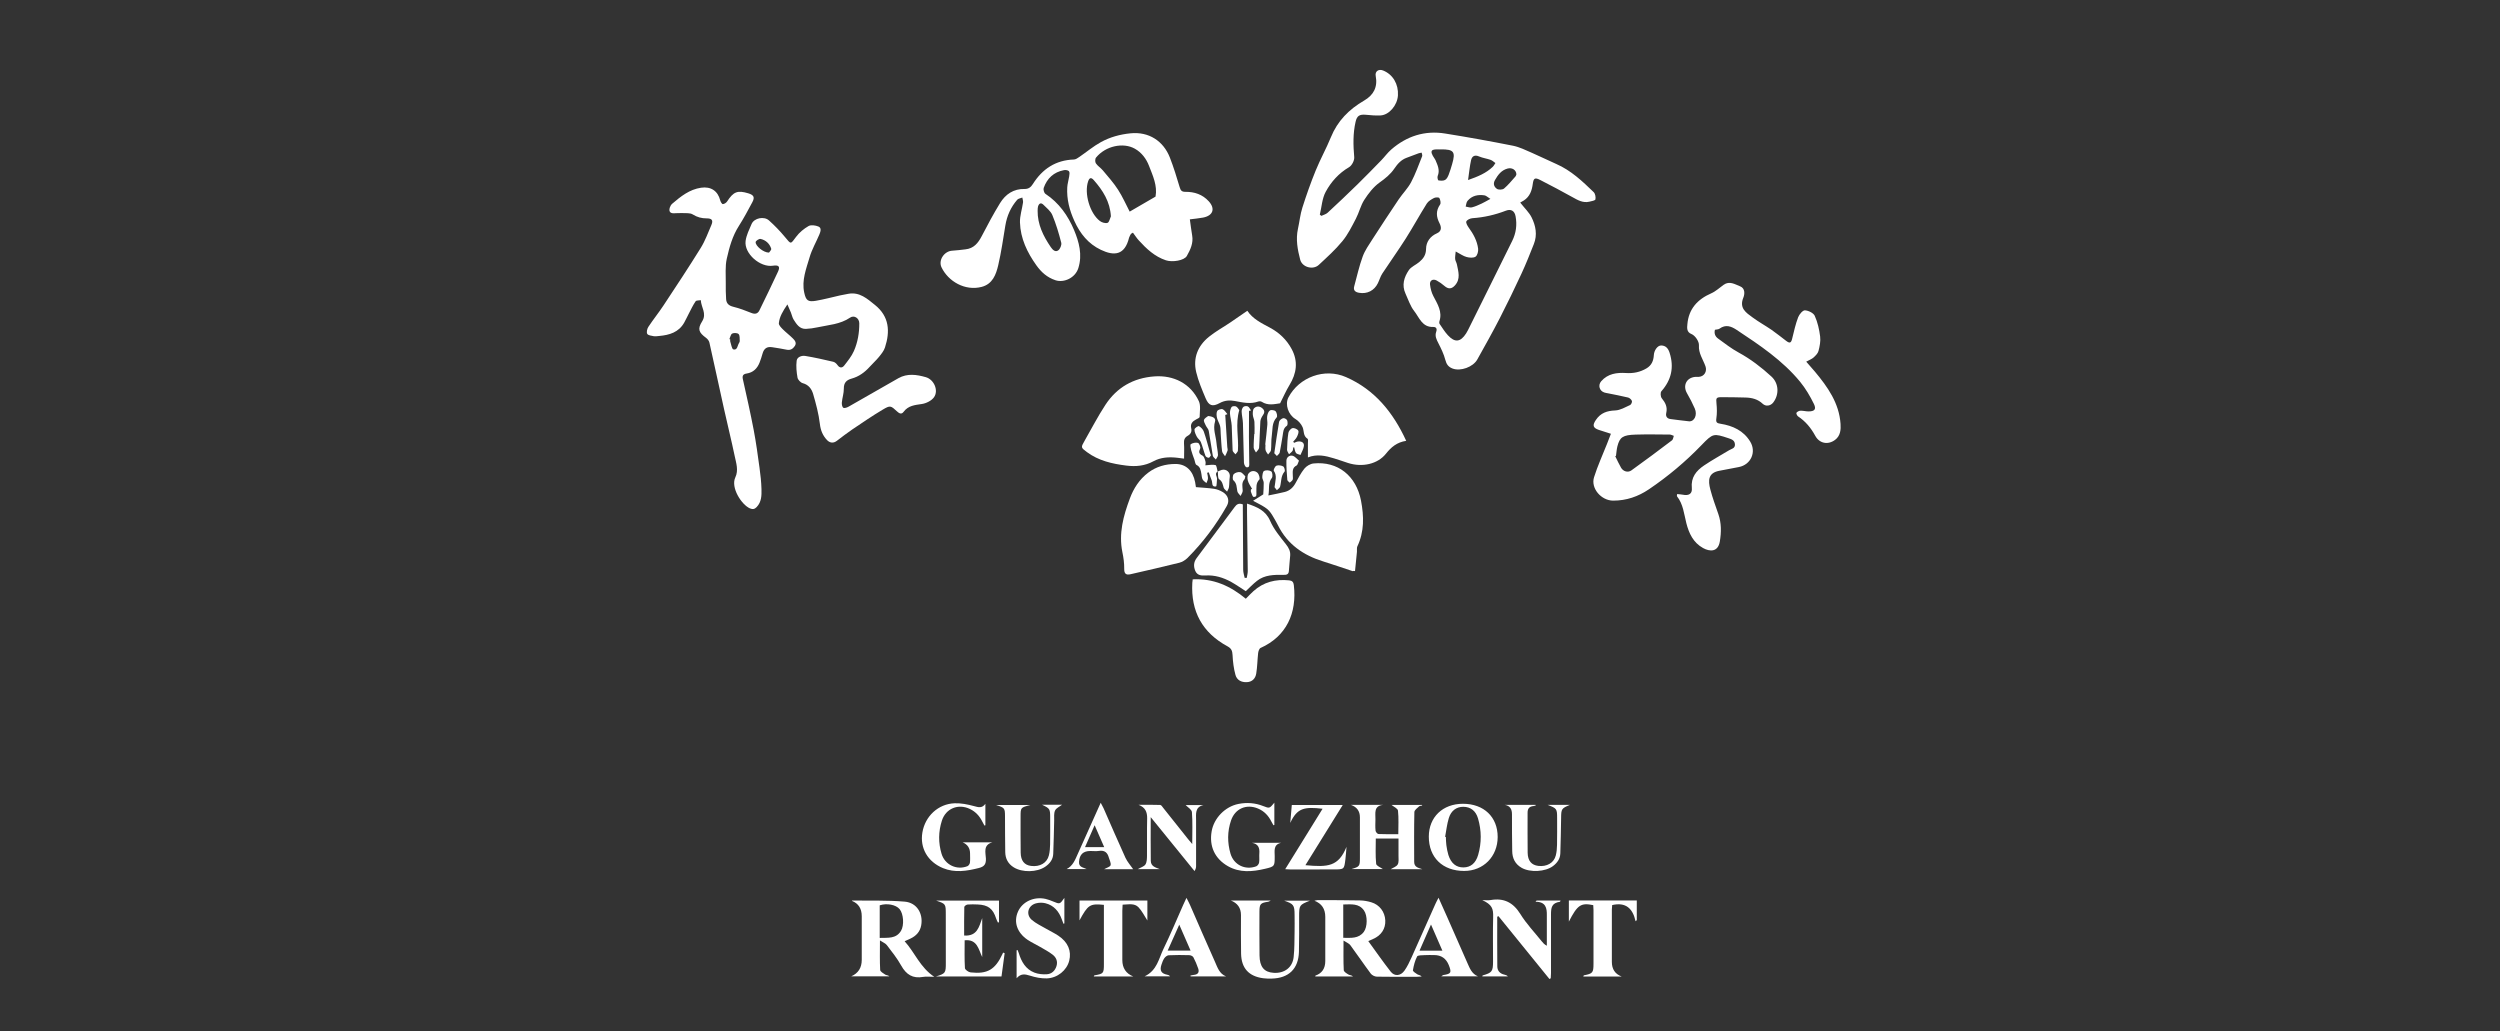 <?xml version="1.0" encoding="UTF-8"?> <svg xmlns="http://www.w3.org/2000/svg" width="143" height="59" viewBox="0 0 143 59" fill="none"><rect x="0" y="0" width="143" height="59" fill="#333333" stroke="none"/><path d="M86.956 11.587C87.223 11.926 87.463 12.15 87.602 12.424C87.844 12.906 87.947 13.431 87.736 13.96C87.512 14.526 87.288 15.093 87.032 15.645C86.633 16.504 86.222 17.356 85.79 18.197C85.379 18.996 84.939 19.779 84.502 20.561C84.258 21.001 83.538 21.25 83.091 21.082C82.851 20.992 82.739 20.842 82.672 20.584C82.587 20.254 82.432 19.938 82.275 19.631C82.167 19.417 82.064 19.222 82.151 18.978C82.208 18.821 82.165 18.695 81.977 18.702C81.344 18.724 81.183 18.161 80.893 17.794C80.667 17.509 80.552 17.134 80.395 16.795C80.171 16.311 80.312 15.856 80.584 15.454C80.718 15.257 80.985 15.154 81.18 14.99C81.411 14.797 81.566 14.586 81.571 14.236C81.573 13.837 81.808 13.512 82.196 13.344C82.495 13.213 82.434 12.956 82.344 12.778C82.149 12.397 82.122 12.063 82.374 11.697C82.43 11.616 82.387 11.432 82.331 11.327C82.306 11.282 82.113 11.28 82.03 11.323C81.876 11.403 81.703 11.502 81.613 11.643C81.198 12.305 80.824 12.991 80.406 13.651C79.976 14.328 79.507 14.979 79.067 15.649C78.957 15.818 78.904 16.019 78.814 16.201C78.608 16.623 78.199 16.829 77.74 16.748C77.531 16.712 77.394 16.616 77.462 16.374C77.618 15.806 77.742 15.23 77.944 14.678C78.072 14.326 78.298 14.005 78.504 13.684C78.996 12.922 79.494 12.162 80.001 11.41C80.227 11.074 80.525 10.78 80.714 10.425C80.965 9.952 81.144 9.439 81.346 8.938C81.369 8.882 81.331 8.802 81.319 8.732C81.259 8.745 81.194 8.75 81.135 8.772C80.911 8.853 80.687 8.941 80.463 9.024C80.148 9.138 79.94 9.373 79.76 9.638C79.534 9.972 79.238 10.208 78.908 10.443C78.561 10.692 78.276 11.062 78.04 11.428C77.827 11.755 77.74 12.162 77.556 12.511C77.325 12.953 77.1 13.413 76.786 13.794C76.383 14.286 75.903 14.716 75.436 15.151C75.106 15.459 74.485 15.288 74.371 14.853C74.22 14.277 74.111 13.689 74.243 13.086C74.333 12.684 74.371 12.267 74.496 11.877C74.723 11.161 74.974 10.45 75.257 9.755C75.519 9.111 75.862 8.499 76.125 7.855C76.506 6.915 77.165 6.254 78.027 5.753C78.565 5.442 78.814 4.984 78.691 4.345C78.639 4.078 78.859 3.93 79.115 4.033C79.668 4.253 80.001 4.809 79.962 5.457C79.929 6.023 79.456 6.581 78.962 6.603C78.686 6.617 78.406 6.592 78.128 6.565C77.769 6.532 77.618 6.619 77.54 6.965C77.385 7.635 77.403 8.31 77.462 8.994C77.477 9.181 77.327 9.468 77.168 9.562C76.578 9.907 76.138 10.401 75.829 10.973C75.622 11.356 75.6 11.838 75.494 12.278C75.524 12.3 75.553 12.325 75.582 12.348C75.703 12.289 75.847 12.256 75.941 12.168C76.515 11.637 77.082 11.101 77.641 10.553C78.105 10.1 78.556 9.634 79.009 9.169C79.204 8.97 79.368 8.736 79.579 8.553C80.465 7.783 81.497 7.451 82.658 7.637C83.957 7.844 85.251 8.079 86.541 8.335C86.913 8.409 87.27 8.588 87.624 8.741C88.093 8.943 88.551 9.176 89.019 9.38C89.863 9.748 90.513 10.367 91.159 10.991C91.249 11.078 91.285 11.278 91.258 11.406C91.244 11.471 91.036 11.507 90.912 11.536C90.545 11.623 90.251 11.448 89.946 11.278C89.34 10.939 88.726 10.616 88.109 10.3C87.795 10.138 87.719 10.185 87.674 10.524C87.624 10.903 87.505 11.242 87.169 11.464C87.095 11.513 87.016 11.551 86.96 11.585L86.956 11.587ZM83.266 14.384C83.251 14.564 83.224 14.691 83.235 14.817C83.244 14.92 83.313 15.017 83.334 15.12C83.416 15.533 83.56 15.952 83.221 16.327C83.028 16.54 82.84 16.544 82.623 16.356C82.486 16.237 82.335 16.129 82.176 16.044C81.963 15.93 81.77 16.044 81.797 16.277C81.824 16.502 81.882 16.733 81.986 16.932C82.223 17.392 82.517 17.827 82.333 18.386C82.32 18.428 82.322 18.491 82.344 18.525C82.497 18.747 82.638 18.98 82.82 19.177C83.219 19.61 83.54 19.572 83.861 19.072C83.939 18.951 84 18.819 84.065 18.689C84.464 17.883 84.863 17.078 85.263 16.275C85.675 15.443 86.09 14.613 86.498 13.781C86.718 13.335 86.783 12.866 86.691 12.372C86.633 12.056 86.427 11.939 86.135 12.052C85.52 12.289 84.886 12.435 84.226 12.48C84.101 12.489 83.932 12.563 83.876 12.662C83.836 12.731 83.93 12.906 84.002 13.007C84.273 13.377 84.493 13.772 84.549 14.227C84.567 14.377 84.507 14.611 84.399 14.683C84.276 14.763 84.049 14.745 83.888 14.7C83.697 14.649 83.526 14.523 83.266 14.384ZM82.351 8.548C81.929 8.53 81.698 8.557 82.069 9.089C82.084 9.113 82.1 9.138 82.111 9.163C82.234 9.454 82.374 9.739 82.234 10.071C82.205 10.141 82.248 10.313 82.275 10.318C82.4 10.338 82.553 10.351 82.658 10.293C82.755 10.242 82.82 10.105 82.865 9.993C82.943 9.795 83.002 9.591 83.062 9.387C83.271 8.678 83.159 8.537 82.407 8.544C82.387 8.544 82.369 8.544 82.349 8.546L82.351 8.548ZM83.973 10.298C84.547 10.096 85.007 9.903 85.379 9.548C85.444 9.488 85.484 9.403 85.538 9.326C85.446 9.264 85.363 9.181 85.265 9.145C85.049 9.068 84.814 9.039 84.605 8.95C84.35 8.837 84.197 8.936 84.145 9.163C84.067 9.51 84.036 9.869 83.973 10.298ZM86.738 9.97C86.725 9.717 86.489 9.573 86.236 9.64C85.879 9.735 85.684 9.999 85.511 10.302C85.386 10.524 85.471 10.699 85.628 10.805C85.722 10.867 85.947 10.856 86.032 10.784C86.27 10.582 86.469 10.334 86.68 10.098C86.716 10.058 86.727 9.997 86.738 9.97ZM85.247 11.374C85.085 11.273 85.004 11.188 84.915 11.175C84.545 11.118 84.197 11.188 83.944 11.489C83.874 11.569 83.87 11.704 83.836 11.816C83.953 11.834 84.078 11.888 84.186 11.863C84.379 11.816 84.565 11.729 84.747 11.646C84.895 11.578 85.036 11.491 85.249 11.377L85.247 11.374Z" fill="white"></path><path d="M45.035 17.419C44.779 17.8 44.586 18.116 44.55 18.486C44.539 18.596 44.678 18.735 44.775 18.834C44.959 19.018 45.169 19.175 45.353 19.359C45.468 19.473 45.582 19.613 45.463 19.792C45.353 19.956 45.212 20.048 44.997 20.003C44.723 19.944 44.447 19.906 44.171 19.861C43.871 19.812 43.7 19.931 43.617 20.227C43.568 20.402 43.512 20.577 43.445 20.747C43.31 21.084 43.077 21.31 42.707 21.366C42.514 21.396 42.447 21.485 42.491 21.687C42.707 22.656 42.927 23.625 43.113 24.601C43.249 25.316 43.346 26.038 43.445 26.761C43.501 27.165 43.546 27.575 43.557 27.981C43.566 28.342 43.561 28.712 43.281 29.004C43.164 29.125 43.059 29.147 42.897 29.08C42.422 28.876 41.783 27.891 42.061 27.306C42.254 26.898 42.108 26.487 42.025 26.088C41.839 25.191 41.614 24.3 41.417 23.405C41.134 22.136 40.865 20.864 40.578 19.595C40.556 19.494 40.471 19.386 40.383 19.323C39.966 19.016 39.887 18.819 40.163 18.381C40.444 17.935 40.1 17.571 40.087 17.17C39.984 17.19 39.829 17.174 39.789 17.235C39.638 17.455 39.524 17.699 39.401 17.937C39.311 18.107 39.232 18.285 39.138 18.451C38.824 19.009 38.29 19.166 37.703 19.218C37.597 19.227 37.487 19.247 37.386 19.229C37.256 19.204 37.066 19.182 37.021 19.094C36.971 18.996 37.016 18.805 37.086 18.697C37.362 18.278 37.68 17.885 37.956 17.466C38.676 16.378 39.396 15.288 40.083 14.18C40.334 13.776 40.497 13.319 40.688 12.879C40.809 12.601 40.724 12.489 40.419 12.491C40.132 12.491 39.881 12.426 39.627 12.267C39.47 12.168 39.228 12.2 39.022 12.188C38.858 12.179 38.694 12.2 38.53 12.2C38.295 12.2 38.257 12.054 38.315 11.867C38.34 11.787 38.391 11.704 38.454 11.65C38.941 11.235 39.437 10.834 40.105 10.737C40.661 10.656 41.06 10.919 41.197 11.462C41.217 11.545 41.298 11.677 41.345 11.675C41.431 11.67 41.54 11.601 41.59 11.524C41.953 10.966 42.182 10.872 42.797 11.056C43.115 11.152 43.187 11.28 43.034 11.565C42.79 12.022 42.545 12.484 42.265 12.922C41.895 13.498 41.718 14.146 41.572 14.795C41.471 15.243 41.52 15.728 41.514 16.194C41.509 16.499 41.514 16.804 41.534 17.109C41.549 17.36 41.691 17.486 41.949 17.549C42.301 17.634 42.644 17.767 42.98 17.901C43.191 17.986 43.344 17.948 43.44 17.751C43.799 17.015 44.16 16.279 44.503 15.535C44.638 15.245 44.544 15.149 44.216 15.198C43.483 15.313 42.556 14.505 42.648 13.785C42.691 13.453 42.855 13.13 42.989 12.816C43.14 12.464 43.707 12.357 43.985 12.608C44.313 12.902 44.622 13.222 44.903 13.561C45.255 13.987 45.214 13.98 45.54 13.543C45.724 13.296 45.981 13.083 46.248 12.931C46.392 12.85 46.645 12.888 46.816 12.958C47.004 13.036 46.935 13.247 46.874 13.397C46.69 13.839 46.441 14.261 46.309 14.716C46.118 15.371 45.849 16.028 46.002 16.737C46.1 17.19 46.217 17.28 46.663 17.206C47.13 17.127 47.587 17.002 48.049 16.898C48.209 16.863 48.37 16.833 48.532 16.804C49.173 16.692 49.604 17.087 50.048 17.444C50.871 18.105 50.92 18.957 50.62 19.877C50.557 20.072 50.413 20.247 50.281 20.411C50.117 20.613 49.92 20.788 49.745 20.983C49.46 21.299 49.128 21.541 48.713 21.656C48.422 21.736 48.263 21.889 48.267 22.226C48.272 22.49 48.177 22.757 48.153 23.026C48.144 23.127 48.173 23.289 48.24 23.325C48.31 23.363 48.455 23.309 48.547 23.257C49.496 22.719 50.44 22.169 51.389 21.633C51.896 21.346 52.437 21.425 52.959 21.575C53.426 21.71 53.697 22.333 53.428 22.719C53.287 22.919 52.98 23.073 52.728 23.109C52.327 23.168 51.948 23.199 51.683 23.56C51.566 23.719 51.432 23.648 51.313 23.535C50.952 23.201 50.925 23.174 50.494 23.43C49.898 23.784 49.323 24.179 48.747 24.567C48.442 24.773 48.153 25 47.859 25.222C47.659 25.372 47.457 25.33 47.309 25.175C47.067 24.922 46.939 24.623 46.897 24.249C46.829 23.67 46.675 23.098 46.511 22.535C46.428 22.255 46.257 22.008 45.919 21.918C45.795 21.885 45.641 21.725 45.618 21.602C45.562 21.284 45.528 20.949 45.569 20.631C45.598 20.415 45.86 20.328 46.058 20.359C46.596 20.447 47.132 20.57 47.664 20.694C47.756 20.716 47.85 20.803 47.908 20.887C48.034 21.064 48.179 21.05 48.289 20.909C48.493 20.646 48.711 20.38 48.843 20.079C49.063 19.579 49.155 19.036 49.151 18.489C49.148 18.197 48.857 18.011 48.626 18.168C48.056 18.556 47.39 18.585 46.753 18.724C46.538 18.771 46.316 18.803 46.098 18.812C45.733 18.825 45.562 18.54 45.396 18.282C45.32 18.163 45.295 18.013 45.241 17.879C45.19 17.751 45.131 17.623 45.039 17.412L45.035 17.419ZM43.987 14.449C44.017 14.402 44.136 14.29 44.113 14.223C44.019 13.931 43.799 13.731 43.501 13.666C43.42 13.649 43.232 13.772 43.223 13.844C43.202 14.059 43.664 14.451 43.985 14.449H43.987ZM41.72 19.395C41.736 19.402 41.751 19.408 41.769 19.415C41.769 19.453 41.758 19.496 41.769 19.529C41.825 19.691 41.857 19.965 41.951 19.987C42.186 20.043 42.18 19.761 42.274 19.617C42.294 19.585 42.316 19.543 42.314 19.509C42.303 19.372 42.328 19.198 42.251 19.112C42.189 19.041 41.984 19.029 41.884 19.079C41.798 19.119 41.774 19.283 41.722 19.393L41.72 19.395Z" fill="white"></path><path d="M103.316 20.687C103.498 20.895 103.659 21.073 103.812 21.257C104.543 22.134 105.198 23.055 105.279 24.244C105.301 24.565 105.279 24.928 104.965 25.162C104.563 25.462 104.074 25.372 103.832 24.928C103.587 24.477 103.276 24.099 102.847 23.816C102.791 23.78 102.733 23.641 102.757 23.61C102.805 23.547 102.905 23.495 102.986 23.493C103.139 23.488 103.294 23.533 103.446 23.533C103.789 23.533 103.906 23.414 103.756 23.107C103.538 22.661 103.278 22.219 102.964 21.835C101.957 20.611 100.651 19.74 99.346 18.875C99.027 18.664 98.713 18.54 98.359 18.798C98.296 18.846 98.195 18.841 98.094 18.863C98.04 19.07 98.106 19.245 98.274 19.366C98.657 19.642 99.032 19.938 99.445 20.162C100.138 20.539 100.754 21.012 101.329 21.541C101.753 21.932 101.777 22.569 101.43 23.022C101.279 23.219 101.006 23.266 100.826 23.096C100.548 22.833 100.214 22.75 99.851 22.739C99.391 22.726 98.929 22.719 98.469 22.719C98.166 22.719 98.153 22.773 98.182 23.069C98.211 23.356 98.218 23.652 98.175 23.935C98.139 24.17 98.213 24.208 98.42 24.24C99.119 24.352 99.734 24.634 100.115 25.265C100.476 25.864 100.147 26.579 99.467 26.714C99.09 26.788 98.711 26.857 98.334 26.931C97.718 27.052 97.688 27.461 97.832 28.001C97.957 28.477 98.128 28.941 98.29 29.407C98.469 29.926 98.462 30.442 98.373 30.978C98.269 31.594 97.789 31.554 97.419 31.35C96.854 31.04 96.607 30.504 96.459 29.926C96.325 29.394 96.28 28.838 95.923 28.387C95.91 28.371 95.923 28.333 95.93 28.261C96.044 28.273 96.154 28.275 96.26 28.297C96.589 28.369 96.807 28.248 96.773 27.918C96.71 27.308 97.025 26.927 97.473 26.624C97.935 26.312 98.426 26.043 98.904 25.754C99.043 25.669 99.254 25.653 99.238 25.413C99.223 25.18 99.041 25.123 98.866 25.065C98.014 24.783 97.984 24.778 97.32 25.467C96.41 26.411 95.414 27.245 94.328 27.981C93.703 28.405 93.03 28.638 92.269 28.636C91.594 28.634 90.98 27.934 91.179 27.299C91.381 26.651 91.668 26.032 91.917 25.399C91.993 25.206 92.067 25.014 92.144 24.812C91.884 24.729 91.666 24.664 91.451 24.59C91.105 24.471 91.083 24.318 91.285 24.02C91.558 23.616 91.922 23.497 92.391 23.477C92.678 23.466 92.965 23.293 93.241 23.168C93.303 23.141 93.368 22.995 93.346 22.937C93.317 22.854 93.214 22.762 93.129 22.739C92.747 22.645 92.359 22.576 91.976 22.497C91.908 22.483 91.841 22.475 91.776 22.454C91.489 22.367 91.39 22.037 91.588 21.808C91.969 21.369 92.485 21.304 93.014 21.337C93.436 21.364 93.813 21.286 94.176 21.073C94.479 20.895 94.58 20.631 94.6 20.308C94.615 20.041 94.811 19.758 95.019 19.761C95.282 19.765 95.421 19.927 95.501 20.18C95.766 21.008 95.605 21.728 95.033 22.378C94.965 22.454 94.981 22.692 95.053 22.78C95.261 23.035 95.389 23.282 95.309 23.625C95.268 23.796 95.34 23.946 95.56 23.971C95.912 24.009 96.26 24.069 96.612 24.099C96.919 24.123 97.101 23.737 96.942 23.369C96.811 23.069 96.661 22.777 96.497 22.495C96.246 22.062 96.457 21.613 96.953 21.559C97.029 21.55 97.105 21.559 97.181 21.555C97.487 21.532 97.655 21.243 97.554 20.954C97.415 20.559 97.148 20.207 97.179 19.754C97.195 19.536 96.964 19.191 96.749 19.106C96.466 18.994 96.5 18.747 96.518 18.543C96.594 17.672 97.094 17.123 97.879 16.78C98.139 16.668 98.357 16.457 98.592 16.291C98.929 16.051 99.236 16.262 99.532 16.376C99.835 16.495 99.799 16.831 99.718 17.029C99.472 17.63 99.877 17.886 100.248 18.157C100.597 18.415 100.981 18.626 101.34 18.872C101.625 19.07 101.894 19.292 102.172 19.5C102.378 19.657 102.455 19.617 102.515 19.359C102.614 18.951 102.706 18.538 102.854 18.148C102.917 17.982 103.114 17.746 103.24 17.751C103.437 17.76 103.729 17.901 103.803 18.065C103.969 18.433 104.061 18.846 104.112 19.247C104.146 19.516 104.088 19.808 104.018 20.075C103.982 20.216 103.85 20.344 103.735 20.449C103.639 20.537 103.504 20.584 103.32 20.685L103.316 20.687ZM92.438 26.068C92.422 26.077 92.409 26.086 92.393 26.097C92.503 26.317 92.601 26.543 92.725 26.754C92.848 26.965 93.115 27.05 93.315 26.907C94.1 26.346 94.871 25.767 95.641 25.184C95.703 25.137 95.708 25.016 95.742 24.931C95.665 24.906 95.589 24.859 95.513 24.857C94.862 24.852 94.21 24.839 93.559 24.859C92.828 24.881 92.651 25.005 92.516 25.525C92.471 25.702 92.462 25.886 92.435 26.068H92.438Z" fill="white"></path><path d="M68.059 12.547C68.108 12.89 68.142 13.178 68.191 13.462C68.27 13.904 68.09 14.283 67.886 14.642C67.736 14.905 67.058 15.01 66.695 14.891C66.049 14.678 65.576 14.229 65.134 13.745C65.011 13.61 64.914 13.453 64.804 13.308C64.766 13.33 64.728 13.355 64.69 13.377C64.654 13.451 64.603 13.521 64.582 13.597C64.336 14.613 63.721 14.649 62.97 14.29C62.25 13.947 61.783 13.366 61.458 12.648C61.175 12.029 61.009 11.394 61.047 10.713C61.059 10.504 61.126 10.3 61.157 10.093C61.171 9.992 61.198 9.858 61.146 9.795C61.097 9.735 60.951 9.714 60.859 9.732C60.276 9.842 59.892 10.201 59.699 10.751C59.668 10.843 59.722 11.036 59.798 11.087C60.576 11.601 61.09 12.334 61.438 13.162C61.722 13.841 61.92 14.57 61.682 15.333C61.503 15.905 60.85 16.188 60.374 16.03C59.89 15.869 59.56 15.566 59.282 15.178C58.757 14.443 58.369 13.639 58.342 12.722C58.331 12.345 58.464 11.964 58.517 11.583C58.531 11.493 58.49 11.394 58.477 11.3C58.378 11.341 58.248 11.354 58.185 11.426C57.818 11.85 57.598 12.343 57.506 12.899C57.38 13.66 57.273 14.425 57.098 15.174C56.972 15.71 56.775 16.25 56.144 16.412C55.198 16.654 54.245 16.098 53.856 15.295C53.657 14.882 54.014 14.36 54.473 14.339C54.724 14.328 54.974 14.288 55.222 14.263C55.7 14.214 55.949 13.902 56.156 13.505C56.487 12.868 56.826 12.233 57.201 11.621C57.515 11.11 57.977 10.793 58.611 10.809C58.829 10.813 58.968 10.706 59.08 10.526C59.625 9.663 60.383 9.158 61.429 9.124C61.534 9.122 61.646 9.039 61.743 8.974C62.155 8.692 62.543 8.364 62.981 8.124C63.497 7.842 64.06 7.687 64.663 7.626C65.719 7.519 66.547 8.07 66.915 9.008C67.132 9.564 67.308 10.138 67.478 10.71C67.534 10.903 67.603 10.975 67.81 10.973C68.323 10.968 68.786 11.123 69.14 11.513C69.528 11.939 69.387 12.336 68.815 12.446C68.579 12.491 68.341 12.511 68.059 12.547ZM66.096 11.249C66.213 10.618 65.942 10.055 65.726 9.492C65.571 9.086 65.305 8.725 64.912 8.505C64.248 8.133 63.245 8.342 62.694 9.012C62.635 9.082 62.631 9.268 62.685 9.344C62.79 9.499 62.965 9.604 63.086 9.75C63.387 10.109 63.701 10.461 63.954 10.854C64.212 11.253 64.405 11.697 64.618 12.105C65.118 11.814 65.601 11.536 66.096 11.246V11.249ZM63.544 12.381C63.494 11.531 63.084 10.894 62.564 10.302C62.402 10.118 62.308 10.179 62.241 10.374C62.007 11.056 62.335 12.202 62.913 12.641C63.028 12.729 63.227 12.787 63.351 12.747C63.445 12.718 63.481 12.509 63.541 12.381H63.544ZM59.352 12.045C59.343 12.837 59.675 13.503 60.105 14.135C60.213 14.292 60.361 14.438 60.527 14.324C60.639 14.247 60.736 14.014 60.704 13.886C60.567 13.348 60.406 12.812 60.193 12.3C60.099 12.076 59.872 11.901 59.69 11.717C59.542 11.567 59.428 11.634 59.374 11.814C59.352 11.886 59.358 11.966 59.354 12.043L59.352 12.045Z" fill="white"></path><path d="M68.407 27.864C68.779 27.896 69.118 27.911 69.45 27.961C69.618 27.985 69.786 28.055 69.934 28.142C70.244 28.324 70.345 28.636 70.177 28.936C69.56 30.029 68.813 31.024 67.927 31.913C67.801 32.038 67.626 32.146 67.456 32.189C66.529 32.42 65.596 32.633 64.666 32.846C64.412 32.904 64.3 32.821 64.305 32.532C64.309 32.218 64.266 31.897 64.201 31.587C63.981 30.515 64.257 29.513 64.623 28.526C64.841 27.936 65.172 27.416 65.684 27.032C66.141 26.687 66.673 26.541 67.234 26.539C67.842 26.539 68.234 26.922 68.362 27.582C68.38 27.676 68.391 27.77 68.407 27.864Z" fill="white"></path><path d="M67.731 26.234C67.595 26.216 67.462 26.196 67.328 26.182C66.859 26.131 66.399 26.155 65.973 26.386C65.486 26.651 64.968 26.7 64.423 26.631C63.618 26.53 62.84 26.355 62.171 25.859C61.819 25.597 61.821 25.595 62.037 25.216C62.431 24.527 62.795 23.82 63.228 23.159C63.883 22.161 64.82 21.62 66.029 21.53C67.133 21.45 68.104 21.939 68.573 22.944C68.691 23.197 68.624 23.542 68.62 23.845C68.62 23.897 68.496 23.953 68.42 23.991C68.212 24.099 68.077 24.24 68.137 24.496C68.184 24.693 68.108 24.832 67.936 24.928C67.763 25.025 67.711 25.164 67.725 25.361C67.745 25.637 67.729 25.918 67.729 26.232L67.731 26.234Z" fill="white"></path><path d="M80.433 25.216C79.909 25.296 79.577 25.572 79.281 25.947C78.805 26.55 77.917 26.745 77.103 26.481C76.836 26.393 76.571 26.299 76.304 26.218C75.82 26.07 75.331 25.956 74.813 26.164C74.813 25.884 74.813 25.628 74.813 25.373C74.813 25.278 74.837 25.126 74.79 25.097C74.532 24.933 74.602 24.657 74.51 24.439C74.431 24.253 74.268 24.067 74.093 23.964C73.696 23.726 73.485 23.139 73.698 22.733C74.306 21.573 75.768 21.03 76.995 21.571C78.628 22.288 79.682 23.578 80.436 25.218L80.433 25.216Z" fill="white"></path><path d="M72.552 28.34C72.906 28.266 73.2 28.214 73.49 28.14C73.765 28.071 73.961 27.893 74.1 27.642C74.259 27.355 74.407 27.055 74.613 26.803C74.732 26.658 74.95 26.527 75.136 26.51C76.52 26.37 77.579 27.218 77.85 28.638C78.02 29.531 78.043 30.406 77.641 31.251C77.599 31.339 77.628 31.457 77.617 31.563C77.581 31.931 77.545 32.299 77.507 32.666C77.478 32.664 77.451 32.662 77.421 32.657C77.403 32.662 77.383 32.673 77.368 32.669C76.811 32.485 76.257 32.29 75.697 32.117C74.559 31.765 73.642 31.141 73.099 30.044C73.03 29.905 72.951 29.773 72.875 29.639C72.579 29.129 72.527 29.087 71.677 28.645C71.888 28.513 72.061 28.403 72.258 28.279C72.267 28.093 72.29 27.855 72.285 27.615C72.285 27.508 72.2 27.402 72.202 27.297C72.207 27.171 72.229 26.976 72.308 26.936C72.415 26.88 72.617 26.895 72.716 26.965C72.785 27.014 72.81 27.256 72.752 27.333C72.514 27.633 72.626 27.965 72.552 28.333V28.34Z" fill="white"></path><path d="M71.347 17.776C71.654 18.24 72.152 18.482 72.639 18.742C73.171 19.027 73.597 19.431 73.884 19.967C74.265 20.678 74.167 21.358 73.756 22.029C73.563 22.345 73.415 22.69 73.222 23.069C72.915 23.11 72.536 23.22 72.17 22.982C72.121 22.95 72.034 22.946 71.978 22.966C71.524 23.128 71.08 23.022 70.634 22.937C70.331 22.881 70.049 22.901 69.766 23.056C69.351 23.282 69.142 23.21 68.959 22.775C68.754 22.286 68.543 21.793 68.422 21.282C68.232 20.474 68.514 19.783 69.149 19.267C69.53 18.958 69.968 18.72 70.376 18.444C70.695 18.229 71.008 18.009 71.347 17.776Z" fill="white"></path><path d="M68.221 33.138C69.407 33.077 70.38 33.517 71.26 34.248C71.408 34.1 71.545 33.95 71.693 33.817C72.276 33.29 72.967 33.117 73.738 33.196C73.918 33.214 73.987 33.297 74.007 33.467C74.196 35.078 73.575 36.403 72.105 37.063C72.029 37.096 71.98 37.249 71.966 37.352C71.921 37.745 71.921 38.142 71.856 38.53C71.811 38.801 71.637 39.003 71.325 39.019C71.006 39.037 70.748 38.9 70.668 38.604C70.567 38.236 70.52 37.848 70.502 37.467C70.49 37.229 70.437 37.092 70.215 36.971C68.777 36.193 68.111 34.975 68.2 33.342C68.203 33.286 68.214 33.23 68.223 33.138H68.221Z" fill="white"></path><path d="M78.267 53.833C78.702 54.43 79.108 55.018 79.548 55.578C79.767 55.859 80.115 55.83 80.335 55.52C80.501 55.285 80.626 55.018 80.745 54.755C81.203 53.741 81.651 52.723 82.105 51.705C82.149 51.602 82.206 51.505 82.284 51.35C82.463 51.752 82.618 52.093 82.769 52.434C83.159 53.32 83.547 54.206 83.939 55.092C84.072 55.388 84.186 55.704 84.54 55.847H82.439C82.504 55.807 82.531 55.778 82.558 55.773C83.004 55.704 83.042 55.637 82.872 55.208C82.719 54.822 82.439 54.63 82.033 54.63C81.849 54.63 81.665 54.621 81.481 54.634C81.333 54.643 81.1 54.634 81.059 54.71C80.934 54.95 80.864 55.228 80.819 55.498C80.808 55.56 80.97 55.668 81.068 55.729C81.14 55.773 81.239 55.771 81.32 55.856C81.23 55.863 81.14 55.872 81.05 55.872C80.285 55.872 79.521 55.881 78.756 55.865C78.635 55.863 78.478 55.785 78.406 55.688C78.007 55.154 77.634 54.598 77.237 54.062C77.163 53.961 77.02 53.912 76.849 53.8C76.849 54.437 76.836 54.966 76.863 55.493C76.867 55.583 77.026 55.681 77.134 55.744C77.206 55.787 77.309 55.776 77.39 55.852H75.234C75.239 55.823 75.237 55.807 75.241 55.805C75.618 55.675 75.806 55.397 75.806 54.973C75.806 54.129 75.806 53.288 75.806 52.445C75.806 51.986 75.599 51.679 75.185 51.523C75.268 51.507 75.32 51.487 75.371 51.487C76.185 51.489 76.997 51.487 77.811 51.505C78.022 51.51 78.238 51.55 78.44 51.611C78.911 51.752 79.213 52.158 79.238 52.642C79.263 53.12 79.007 53.51 78.54 53.71C78.464 53.744 78.386 53.779 78.269 53.831L78.267 53.833ZM76.834 51.734V53.643C77.273 53.643 77.711 53.703 78.011 53.302C78.222 53.019 78.229 52.38 78.022 52.082C77.731 51.66 77.289 51.73 76.834 51.736V51.734ZM81.853 52.882C81.611 53.434 81.409 53.894 81.196 54.378H82.504C82.288 53.885 82.089 53.425 81.853 52.882Z" fill="white"></path><path d="M71.33 28.806C71.913 29.004 72.391 29.194 72.653 29.795C72.864 30.28 73.223 30.708 73.555 31.13C73.716 31.334 73.819 31.527 73.799 31.783C73.777 32.072 73.741 32.359 73.725 32.648C73.714 32.866 73.586 32.886 73.413 32.882C72.877 32.875 72.339 32.875 71.89 33.232C71.666 33.411 71.466 33.622 71.258 33.815C70.989 33.644 70.722 33.454 70.437 33.294C69.973 33.036 69.479 32.882 68.939 32.918C68.708 32.933 68.481 32.906 68.373 32.66C68.263 32.404 68.272 32.157 68.447 31.922C69.172 30.955 69.896 29.986 70.614 29.013C70.731 28.853 70.847 28.759 71.09 28.851C71.09 28.936 71.09 29.037 71.09 29.138C71.094 30.289 71.099 31.442 71.11 32.592C71.11 32.747 71.164 32.9 71.195 33.054C71.235 33.054 71.276 33.054 71.314 33.054C71.334 32.924 71.374 32.792 71.372 32.662C71.363 31.549 71.345 30.437 71.33 29.322C71.33 29.17 71.33 29.015 71.33 28.802V28.806Z" fill="white"></path><path d="M51.744 53.838C52.334 54.49 52.625 55.331 53.44 55.874C53.184 55.874 52.986 55.845 52.803 55.879C52.208 55.986 51.834 55.744 51.547 55.228C51.318 54.816 51.017 54.441 50.73 54.064C50.654 53.963 50.513 53.909 50.333 53.791C50.333 54.428 50.317 54.957 50.346 55.482C50.351 55.576 50.526 55.675 50.638 55.749C50.701 55.789 50.797 55.778 50.874 55.847H48.689C49.091 55.671 49.292 55.357 49.292 54.905C49.292 54.073 49.292 53.239 49.292 52.407C49.292 51.973 49.106 51.681 48.734 51.532C48.734 51.532 48.741 51.509 48.743 51.509C49.748 51.525 50.755 51.489 51.753 51.574C52.441 51.633 52.814 52.254 52.693 52.929C52.628 53.292 52.406 53.532 52.08 53.687C51.982 53.734 51.881 53.777 51.742 53.84L51.744 53.838ZM50.32 53.649C50.788 53.631 51.253 53.712 51.538 53.243C51.728 52.925 51.683 52.272 51.457 52.001C51.246 51.749 50.728 51.648 50.32 51.785V53.649Z" fill="white"></path><path d="M53.525 55.857C54.086 55.686 54.104 55.661 54.101 55.054C54.101 54.134 54.101 53.214 54.099 52.295C54.099 51.7 54.095 51.7 53.545 51.514H57.143V52.748C57.123 52.757 57.102 52.766 57.084 52.773C57.049 52.699 57.006 52.624 56.981 52.546C56.802 51.978 56.522 51.761 55.927 51.736C55.734 51.73 55.539 51.721 55.346 51.739C55.277 51.745 55.158 51.828 55.158 51.88C55.144 52.418 55.149 52.959 55.149 53.513C55.902 53.56 55.999 53.015 56.183 52.515V54.744C55.968 54.304 55.905 53.712 55.178 53.784C55.178 54.322 55.162 54.852 55.194 55.377C55.198 55.466 55.398 55.608 55.517 55.621C56.486 55.727 56.923 55.462 57.342 54.567C57.354 54.542 57.365 54.515 57.376 54.488L57.466 54.522C57.407 54.959 57.347 55.397 57.286 55.852H53.529L53.525 55.857Z" fill="white"></path><path d="M77.318 49.706C77.764 49.574 77.787 49.545 77.787 49.076C77.787 48.302 77.787 47.526 77.787 46.752C77.787 46.395 77.614 46.157 77.267 46.037H79.135C78.556 46.086 78.684 46.519 78.675 46.876C78.671 47.089 78.659 47.304 78.682 47.515C78.689 47.587 78.787 47.703 78.848 47.706C79.213 47.724 79.579 47.715 79.983 47.715C79.983 47.25 80.012 46.806 79.965 46.371C79.951 46.243 79.714 46.142 79.597 46.044H81.338C81.338 46.044 81.347 46.066 81.351 46.077C81.288 46.093 81.21 46.089 81.169 46.127C81.066 46.223 80.905 46.337 80.902 46.45C80.88 47.398 80.889 48.347 80.891 49.296C80.891 49.608 81.133 49.639 81.358 49.718H79.55C79.682 49.632 79.877 49.574 79.949 49.446C80.025 49.309 79.992 49.108 79.994 48.935C79.999 48.619 79.994 48.302 79.994 47.966H78.695C78.695 48.453 78.668 48.935 78.716 49.408C78.727 49.527 78.978 49.621 79.097 49.709H77.318V49.706Z" fill="white"></path><path d="M85.642 52.438C85.642 53.385 85.635 54.333 85.646 55.28C85.648 55.527 85.796 55.693 86.048 55.749C86.117 55.764 86.187 55.785 86.252 55.85H84.787C84.798 55.823 84.801 55.796 84.809 55.794C85.341 55.643 85.402 55.563 85.402 55.006C85.402 54.154 85.386 53.302 85.408 52.452C85.422 51.967 85.343 51.745 84.787 51.487C84.946 51.487 85.11 51.51 85.265 51.483C86.023 51.353 86.552 51.62 86.965 52.283C87.308 52.84 87.77 53.322 88.181 53.836C88.257 53.93 88.333 54.024 88.479 54.096C88.479 53.761 88.479 53.429 88.479 53.095C88.479 52.853 88.475 52.611 88.479 52.369C88.488 51.945 88.423 51.579 87.833 51.581C87.853 51.557 87.873 51.534 87.894 51.51H89.264C89.251 51.536 89.244 51.579 89.23 51.581C88.753 51.651 88.717 51.916 88.717 52.312C88.717 53.425 88.717 54.54 88.717 55.652C88.717 55.753 88.708 55.856 88.703 55.957C88.679 55.971 88.654 55.984 88.629 56C87.656 54.802 86.682 53.602 85.711 52.404C85.689 52.416 85.666 52.427 85.644 52.436L85.642 52.438Z" fill="white"></path><path d="M83.682 45.976C84.879 45.976 85.669 46.732 85.667 47.878C85.664 48.995 84.85 49.818 83.751 49.818C82.515 49.818 81.724 49.047 81.728 47.849C81.733 46.736 82.524 45.976 83.682 45.976ZM82.663 47.867C82.677 47.869 82.69 47.874 82.704 47.876C82.713 48.031 82.708 48.185 82.731 48.338C82.758 48.529 82.791 48.721 82.847 48.903C83 49.385 83.296 49.621 83.713 49.616C84.119 49.612 84.408 49.383 84.55 48.901C84.751 48.208 84.745 47.506 84.543 46.815C84.413 46.371 84.11 46.151 83.7 46.149C83.316 46.149 83.004 46.362 82.872 46.795C82.766 47.142 82.728 47.508 82.661 47.867H82.663Z" fill="white"></path><path d="M70.392 51.51H72.688C72.614 51.548 72.581 51.575 72.547 51.579C72.099 51.646 72.042 51.7 72.04 52.149C72.036 52.981 72.036 53.815 72.045 54.647C72.051 55.302 72.307 55.61 72.848 55.645C73.462 55.688 73.929 55.347 73.996 54.748C74.05 54.268 74.039 53.782 74.05 53.299C74.057 52.981 74.052 52.66 74.05 52.339C74.048 51.77 73.998 51.705 73.456 51.519H74.927C74.319 51.761 74.31 51.774 74.31 52.44C74.31 53.109 74.317 53.777 74.299 54.446C74.272 55.414 73.718 55.953 72.742 55.975C72.579 55.98 72.412 55.977 72.249 55.955C71.43 55.843 71.008 55.381 70.99 54.553C70.975 53.818 70.984 53.082 70.984 52.344C70.984 51.933 70.786 51.653 70.392 51.505V51.51Z" fill="white"></path><path d="M58.15 55.955V54.356C58.168 54.349 58.183 54.344 58.201 54.338C58.226 54.396 58.255 54.454 58.273 54.515C58.423 55.006 58.666 55.437 59.164 55.632C59.386 55.719 59.653 55.744 59.893 55.726C60.157 55.706 60.348 55.529 60.431 55.262C60.514 54.995 60.415 54.768 60.22 54.614C59.996 54.437 59.733 54.302 59.484 54.156C59.251 54.019 59.002 53.907 58.778 53.757C58.172 53.346 57.97 52.736 58.226 52.151C58.475 51.581 59.134 51.269 59.805 51.417C59.955 51.451 60.101 51.507 60.242 51.566C60.624 51.725 60.624 51.727 60.882 51.359V52.819C60.864 52.826 60.846 52.833 60.83 52.84C60.801 52.759 60.77 52.68 60.74 52.599C60.574 52.135 60.285 51.785 59.792 51.664C59.621 51.622 59.422 51.626 59.253 51.673C58.796 51.799 58.663 52.312 59.022 52.62C59.26 52.824 59.558 52.961 59.832 53.12C60.065 53.257 60.312 53.371 60.536 53.521C61.09 53.891 61.301 54.398 61.158 54.959C61.019 55.5 60.491 55.944 59.875 55.964C59.556 55.973 59.222 55.906 58.915 55.807C58.623 55.713 58.39 55.679 58.15 55.955Z" fill="white"></path><path d="M63.147 51.758C62.342 51.678 62.234 51.749 61.748 52.644V51.512H65.63V52.653C65.457 52.386 65.325 52.111 65.125 51.9C64.888 51.648 64.551 51.738 64.213 51.747C64.208 51.87 64.197 51.983 64.197 52.097C64.197 53.037 64.197 53.977 64.197 54.914C64.197 55.373 64.406 55.687 64.823 55.854H62.564C62.582 55.82 62.589 55.793 62.598 55.791C63.125 55.701 63.143 55.677 63.143 55.139C63.143 54.131 63.143 53.124 63.143 52.117C63.143 52.003 63.143 51.888 63.143 51.761L63.147 51.758Z" fill="white"></path><path d="M92.754 55.856H90.565C90.58 55.82 90.585 55.791 90.596 55.789C91.103 55.693 91.148 55.639 91.148 55.13C91.148 54.102 91.148 53.077 91.148 52.05C91.148 51.956 91.139 51.862 91.134 51.774C90.426 51.631 90.233 51.756 89.739 52.716V51.507H93.624V52.631C93.602 52.653 93.579 52.673 93.555 52.696C93.393 51.96 92.994 51.59 92.216 51.77C92.211 51.841 92.2 51.933 92.198 52.025C92.198 53.023 92.198 54.019 92.198 55.017C92.198 55.436 92.383 55.715 92.754 55.854V55.856Z" fill="white"></path><path d="M70.136 55.849H68.104C68.099 55.834 68.095 55.818 68.091 55.802C68.162 55.789 68.232 55.769 68.304 55.762C68.537 55.737 68.606 55.601 68.537 55.399C68.461 55.179 68.371 54.964 68.263 54.759C68.23 54.694 68.117 54.641 68.039 54.636C67.642 54.625 67.245 54.62 66.848 54.641C66.76 54.645 66.655 54.733 66.599 54.811C66.523 54.919 66.478 55.053 66.435 55.181C66.321 55.52 66.426 55.69 66.778 55.758C66.83 55.767 66.882 55.785 66.926 55.847H65.471C66.188 55.509 66.28 54.829 66.552 54.273C66.953 53.447 67.308 52.597 67.68 51.758C67.732 51.646 67.785 51.534 67.866 51.359C67.949 51.523 68.012 51.635 68.064 51.752C68.541 52.842 69.01 53.934 69.499 55.02C69.64 55.334 69.743 55.699 70.136 55.852V55.849ZM68.102 54.376C67.884 53.88 67.684 53.423 67.454 52.891C67.216 53.425 67.009 53.883 66.79 54.376H68.104H68.102Z" fill="white"></path><path d="M56.364 45.983V47.205C56.346 47.212 56.328 47.217 56.311 47.223C56.273 47.154 56.232 47.084 56.198 47.015C56.041 46.692 55.815 46.436 55.487 46.277C54.812 45.949 54.095 46.243 53.873 46.95C53.675 47.573 53.668 48.208 53.857 48.836C54.047 49.468 54.723 49.791 55.339 49.545C55.404 49.518 55.472 49.417 55.481 49.34C55.501 49.168 55.487 48.993 55.487 48.818C55.487 48.516 55.346 48.303 55.063 48.181H56.766C56.221 48.329 56.38 48.771 56.394 49.112C56.407 49.437 56.293 49.574 55.99 49.65C55.303 49.825 54.617 49.935 53.94 49.657C53.056 49.291 52.612 48.502 52.76 47.62C52.915 46.687 53.666 45.981 54.604 45.947C54.972 45.934 55.353 46.012 55.709 46.108C55.965 46.178 56.172 46.245 56.362 45.981L56.364 45.983Z" fill="white"></path><path d="M72.893 45.911V47.188C72.875 47.194 72.859 47.201 72.841 47.205C72.803 47.138 72.76 47.071 72.727 47.001C72.558 46.658 72.312 46.396 71.957 46.248C71.293 45.97 70.645 46.252 70.414 46.934C70.203 47.558 70.201 48.195 70.383 48.823C70.569 49.469 71.224 49.789 71.856 49.554C71.93 49.527 72.011 49.417 72.022 49.334C72.047 49.163 72.02 48.986 72.034 48.811C72.058 48.497 71.973 48.273 71.619 48.21H73.276C72.826 48.311 72.913 48.666 72.913 48.973C72.913 49.554 72.915 49.565 72.35 49.697C71.632 49.866 70.912 49.931 70.233 49.543C69.486 49.114 69.158 48.403 69.306 47.553C69.436 46.793 70.078 46.136 70.838 45.985C71.325 45.889 71.798 45.925 72.263 46.109C72.619 46.25 72.621 46.243 72.893 45.913V45.911Z" fill="white"></path><path d="M73.512 49.72C74.236 48.549 74.941 47.412 75.652 46.261C74.606 46.138 74.194 46.218 73.803 47.071C73.833 46.736 73.859 46.405 73.891 46.046H76.805C76.087 47.203 75.382 48.34 74.669 49.489C75.961 49.608 76.56 49.572 77.02 48.439C77 48.677 76.986 48.914 76.957 49.15C76.888 49.729 76.885 49.729 76.302 49.731C75.47 49.733 74.638 49.733 73.806 49.733C73.723 49.733 73.637 49.724 73.507 49.717L73.512 49.72Z" fill="white"></path><path d="M65.821 46.734C65.821 47.625 65.812 48.434 65.825 49.242C65.83 49.556 66.097 49.621 66.339 49.713H65.085C65.251 49.616 65.442 49.567 65.52 49.444C65.605 49.311 65.605 49.112 65.608 48.941C65.617 48.235 65.599 47.528 65.617 46.822C65.626 46.443 65.509 46.182 65.125 46.035C65.538 46.035 65.953 46.028 66.366 46.043C66.428 46.046 66.491 46.153 66.545 46.221C67.016 46.81 67.485 47.403 67.954 47.992C68.016 48.071 68.084 48.147 68.196 48.28C68.196 47.62 68.223 47.035 68.178 46.454C68.167 46.304 67.931 46.169 67.817 46.048H68.849C68.335 46.158 68.418 46.564 68.416 46.923C68.413 47.793 68.416 48.665 68.416 49.536C68.416 49.619 68.402 49.704 68.326 49.825C67.507 48.816 66.686 47.806 65.818 46.736L65.821 46.734Z" fill="white"></path><path d="M86.057 46.037H87.84C87.84 46.037 87.844 46.057 87.849 46.068C87.806 46.081 87.763 46.104 87.719 46.106C87.483 46.126 87.376 46.25 87.378 46.485C87.38 47.25 87.371 48.015 87.382 48.78C87.389 49.237 87.602 49.482 87.988 49.529C88.477 49.589 88.883 49.358 88.99 48.937C89.04 48.742 89.06 48.535 89.062 48.333C89.073 47.82 89.067 47.308 89.067 46.795C89.067 46.261 89.049 46.239 88.526 46.039H89.798C89.318 46.239 89.302 46.27 89.296 46.779C89.287 47.456 89.271 48.134 89.251 48.809C89.242 49.123 89.076 49.354 88.833 49.538C88.392 49.872 87.517 49.915 87.037 49.639C86.662 49.423 86.503 49.092 86.499 48.677C86.487 47.979 86.483 47.284 86.485 46.586C86.485 46.292 86.393 46.095 86.061 46.034L86.057 46.037Z" fill="white"></path><path d="M59.606 46.03H60.752C60.613 46.138 60.418 46.218 60.35 46.36C60.274 46.521 60.303 46.736 60.299 46.929C60.281 47.566 60.274 48.206 60.245 48.843C60.232 49.166 60.048 49.399 59.785 49.578C59.312 49.901 58.473 49.915 57.986 49.612C57.659 49.41 57.506 49.109 57.5 48.742C57.486 48.055 57.491 47.367 57.486 46.68C57.484 46.227 57.466 46.203 56.977 46.046H58.937C58.379 46.191 58.377 46.191 58.377 46.71C58.377 47.396 58.374 48.084 58.383 48.771C58.39 49.233 58.592 49.482 58.975 49.531C59.478 49.596 59.888 49.365 59.996 48.928C60.048 48.724 60.061 48.508 60.066 48.295C60.075 47.793 60.07 47.288 60.07 46.786C60.07 46.266 60.057 46.248 59.606 46.032V46.03Z" fill="white"></path><path d="M64.816 49.717H63.158C63.306 49.632 63.501 49.583 63.526 49.489C63.56 49.363 63.463 49.199 63.425 49.053C63.347 48.764 63.181 48.623 62.862 48.672C62.701 48.697 62.535 48.677 62.369 48.677C61.961 48.677 61.752 48.874 61.721 49.287C61.696 49.61 61.956 49.61 62.158 49.711H61.012C61.377 49.522 61.501 49.17 61.651 48.838C62.079 47.887 62.505 46.936 62.961 45.918C63.033 46.055 63.082 46.138 63.122 46.227C63.539 47.174 63.946 48.125 64.376 49.065C64.486 49.302 64.672 49.507 64.816 49.717ZM62.613 47.203C62.411 47.665 62.241 48.051 62.064 48.455H63.16C62.979 48.037 62.811 47.656 62.613 47.203Z" fill="white"></path><path d="M69.658 26.963C69.445 27.091 69.631 27.259 69.613 27.405C69.596 27.55 69.6 27.817 69.557 27.824C69.284 27.873 69.365 27.609 69.306 27.47C69.243 27.322 69.196 27.167 69.142 27.017C69.111 27.026 69.08 27.035 69.048 27.044C69.066 27.151 69.1 27.261 69.095 27.369C69.091 27.459 69.039 27.546 69.008 27.633C68.934 27.566 68.837 27.51 68.79 27.425C68.741 27.335 68.741 27.221 68.721 27.115C68.68 26.913 68.671 26.707 68.438 26.593C68.366 26.557 68.355 26.395 68.319 26.29C68.257 26.11 68.182 25.933 68.135 25.749C68.106 25.635 68.066 25.435 68.113 25.406C68.225 25.334 68.4 25.299 68.523 25.334C68.595 25.355 68.687 25.577 68.651 25.653C68.555 25.857 68.575 25.956 68.784 26.061C68.873 26.108 68.918 26.272 68.952 26.393C68.976 26.478 68.95 26.579 68.947 26.617C69.154 26.606 69.351 26.559 69.526 26.602C69.593 26.62 69.609 26.842 69.649 26.972L69.658 26.96V26.963Z" fill="white"></path><path d="M71.444 23.506C71.444 24 71.437 24.495 71.439 24.989C71.441 25.482 71.455 25.976 71.457 26.469C71.457 26.588 71.491 26.761 71.296 26.727C71.235 26.716 71.156 26.561 71.154 26.469C71.127 25.715 71.121 24.96 71.096 24.206C71.089 23.986 71.031 23.771 71.022 23.551C71.017 23.457 71.055 23.336 71.121 23.275C71.172 23.226 71.311 23.215 71.379 23.248C71.457 23.289 71.5 23.398 71.558 23.479C71.52 23.488 71.482 23.495 71.441 23.504L71.444 23.506Z" fill="white"></path><path d="M70.085 23.737C70.123 24.35 70.161 24.962 70.201 25.574C70.206 25.642 70.235 25.716 70.217 25.774C70.183 25.886 70.123 25.989 70.073 26.097C70.015 26.003 69.916 25.913 69.903 25.812C69.86 25.478 69.849 25.139 69.824 24.8C69.813 24.657 69.824 24.507 69.789 24.368C69.748 24.211 69.652 24.067 69.614 23.91C69.584 23.782 69.569 23.621 69.623 23.513C69.661 23.439 69.851 23.374 69.934 23.408C70.046 23.45 70.118 23.591 70.208 23.69L70.085 23.735V23.737Z" fill="white"></path><path d="M71.758 24.823C71.758 24.592 71.769 24.358 71.753 24.128C71.744 23.991 71.668 23.861 71.661 23.724C71.655 23.598 71.659 23.425 71.735 23.351C71.879 23.21 72.074 23.226 72.229 23.376C72.355 23.5 72.332 23.623 72.231 23.762C72.162 23.863 72.099 23.991 72.092 24.11C72.058 24.61 72.056 25.114 72.02 25.615C72.013 25.706 71.904 25.792 71.841 25.881C71.796 25.79 71.713 25.695 71.711 25.601C71.704 25.341 71.729 25.081 71.742 24.821C71.747 24.821 71.753 24.821 71.758 24.821V24.823Z" fill="white"></path><path d="M70.889 23.455C70.649 24.262 70.865 25.023 70.809 25.776C70.804 25.85 70.717 25.918 70.667 25.987C70.611 25.913 70.51 25.841 70.506 25.763C70.479 25.292 70.481 24.818 70.454 24.347C70.441 24.112 70.369 23.881 70.353 23.648C70.347 23.526 70.382 23.385 70.445 23.282C70.475 23.233 70.634 23.215 70.701 23.248C70.791 23.296 70.845 23.405 70.887 23.457L70.889 23.455Z" fill="white"></path><path d="M72.37 25.437C72.413 25.054 72.462 24.67 72.493 24.284C72.507 24.127 72.46 23.966 72.482 23.811C72.498 23.692 72.549 23.538 72.639 23.479C72.711 23.43 72.908 23.461 72.967 23.526C73.036 23.605 73.079 23.82 73.025 23.876C72.736 24.188 72.801 24.578 72.745 24.939C72.704 25.206 72.731 25.48 72.7 25.749C72.689 25.837 72.592 25.915 72.534 25.998C72.484 25.917 72.413 25.841 72.392 25.753C72.368 25.653 72.386 25.543 72.386 25.435C72.381 25.435 72.375 25.435 72.37 25.435V25.437Z" fill="white"></path><path d="M73.972 25.599C73.961 25.664 73.965 25.742 73.931 25.792C73.88 25.866 73.799 25.92 73.732 25.985C73.694 25.899 73.617 25.812 73.62 25.727C73.629 25.401 73.644 25.076 73.696 24.756C73.714 24.65 73.837 24.509 73.934 24.489C74.035 24.468 74.214 24.547 74.261 24.634C74.306 24.715 74.239 24.874 74.187 24.984C74.138 25.09 74.044 25.175 73.97 25.267C73.987 25.287 74.005 25.309 74.023 25.33C74.097 25.303 74.169 25.26 74.246 25.253C74.432 25.233 74.602 25.303 74.584 25.505C74.566 25.682 74.456 25.85 74.387 26.023C74.299 25.987 74.18 25.976 74.133 25.913C74.068 25.825 74.059 25.695 74.026 25.585C74.008 25.59 73.987 25.594 73.97 25.599H73.972Z" fill="white"></path><path d="M69.104 23.796C69.367 23.82 69.56 23.915 69.499 24.114C69.371 24.541 69.546 24.928 69.582 25.332C69.602 25.563 69.658 25.79 69.669 26.019C69.674 26.106 69.591 26.196 69.546 26.283C69.486 26.212 69.387 26.146 69.373 26.068C69.286 25.595 69.228 25.117 69.14 24.644C69.12 24.536 69.021 24.446 68.972 24.341C68.925 24.235 68.84 24.103 68.869 24.018C68.905 23.915 69.044 23.847 69.104 23.796Z" fill="white"></path><path d="M72.89 25.922C72.987 25.271 73.063 24.697 73.164 24.128C73.18 24.042 73.305 23.946 73.397 23.919C73.46 23.901 73.601 23.977 73.626 24.045C73.662 24.137 73.662 24.318 73.608 24.356C73.395 24.498 73.404 24.711 73.368 24.915C73.312 25.238 73.267 25.563 73.2 25.884C73.184 25.958 73.094 26.016 73.038 26.083C72.976 26.018 72.915 25.953 72.888 25.924L72.89 25.922Z" fill="white"></path><path d="M69.264 26.045C69.23 26.086 69.188 26.182 69.143 26.184C69.078 26.187 68.974 26.133 68.952 26.077C68.853 25.817 68.79 25.543 68.687 25.283C68.645 25.173 68.519 25.094 68.463 24.987C68.394 24.854 68.319 24.704 68.324 24.565C68.324 24.493 68.537 24.35 68.58 24.374C68.694 24.439 68.811 24.558 68.856 24.684C68.99 25.065 69.089 25.458 69.201 25.846C69.217 25.902 69.235 25.956 69.264 26.047V26.045Z" fill="white"></path><path d="M74.302 26.35C74.236 26.492 74.221 26.597 74.169 26.624C73.895 26.756 73.947 26.992 73.949 27.218C73.949 27.295 73.967 27.382 73.938 27.447C73.907 27.512 73.828 27.555 73.772 27.609C73.725 27.557 73.64 27.508 73.635 27.452C73.606 27.088 73.575 26.723 73.582 26.357C73.586 26.16 73.75 26.023 73.938 26.07C74.075 26.104 74.183 26.254 74.302 26.35Z" fill="white"></path><path d="M71.616 27.959C71.533 27.804 71.419 27.656 71.376 27.49C71.343 27.362 71.345 27.174 71.419 27.082C71.551 26.911 71.78 26.9 71.933 27.048C72.018 27.131 72.083 27.382 72.034 27.431C71.823 27.642 71.876 27.889 71.865 28.131C71.861 28.255 71.917 28.443 71.704 28.423C71.645 28.416 71.596 28.241 71.556 28.14C71.538 28.1 71.553 28.044 71.553 27.997L71.619 27.961L71.616 27.959Z" fill="white"></path><path d="M71.233 27.248C71.208 27.342 71.208 27.391 71.186 27.414C71.002 27.611 71.074 27.838 71.083 28.066C71.087 28.165 71.004 28.268 70.962 28.369C70.897 28.279 70.793 28.199 70.775 28.1C70.731 27.878 70.755 27.649 70.549 27.472C70.49 27.423 70.506 27.189 70.571 27.12C70.652 27.035 70.832 26.981 70.948 27.008C71.062 27.032 71.152 27.174 71.235 27.248H71.233Z" fill="white"></path><path d="M72.904 27.864C72.947 27.499 73.061 27.214 72.861 26.929C72.83 26.884 72.931 26.669 73.012 26.637C73.124 26.595 73.292 26.62 73.4 26.68C73.465 26.716 73.519 26.927 73.478 26.974C73.254 27.23 73.301 27.55 73.22 27.84C73.198 27.918 73.099 27.974 73.036 28.039C72.98 27.968 72.924 27.894 72.902 27.867L72.904 27.864Z" fill="white"></path><path d="M69.649 26.974C69.728 26.94 69.804 26.9 69.885 26.878C70.145 26.806 70.383 27.023 70.343 27.275C70.311 27.468 70.325 27.665 70.298 27.86C70.286 27.95 70.228 28.035 70.19 28.12C70.123 28.046 70.022 27.983 69.995 27.896C69.939 27.716 69.927 27.544 69.737 27.414C69.649 27.355 69.681 27.12 69.658 26.965L69.649 26.974Z" fill="white"></path></svg> 